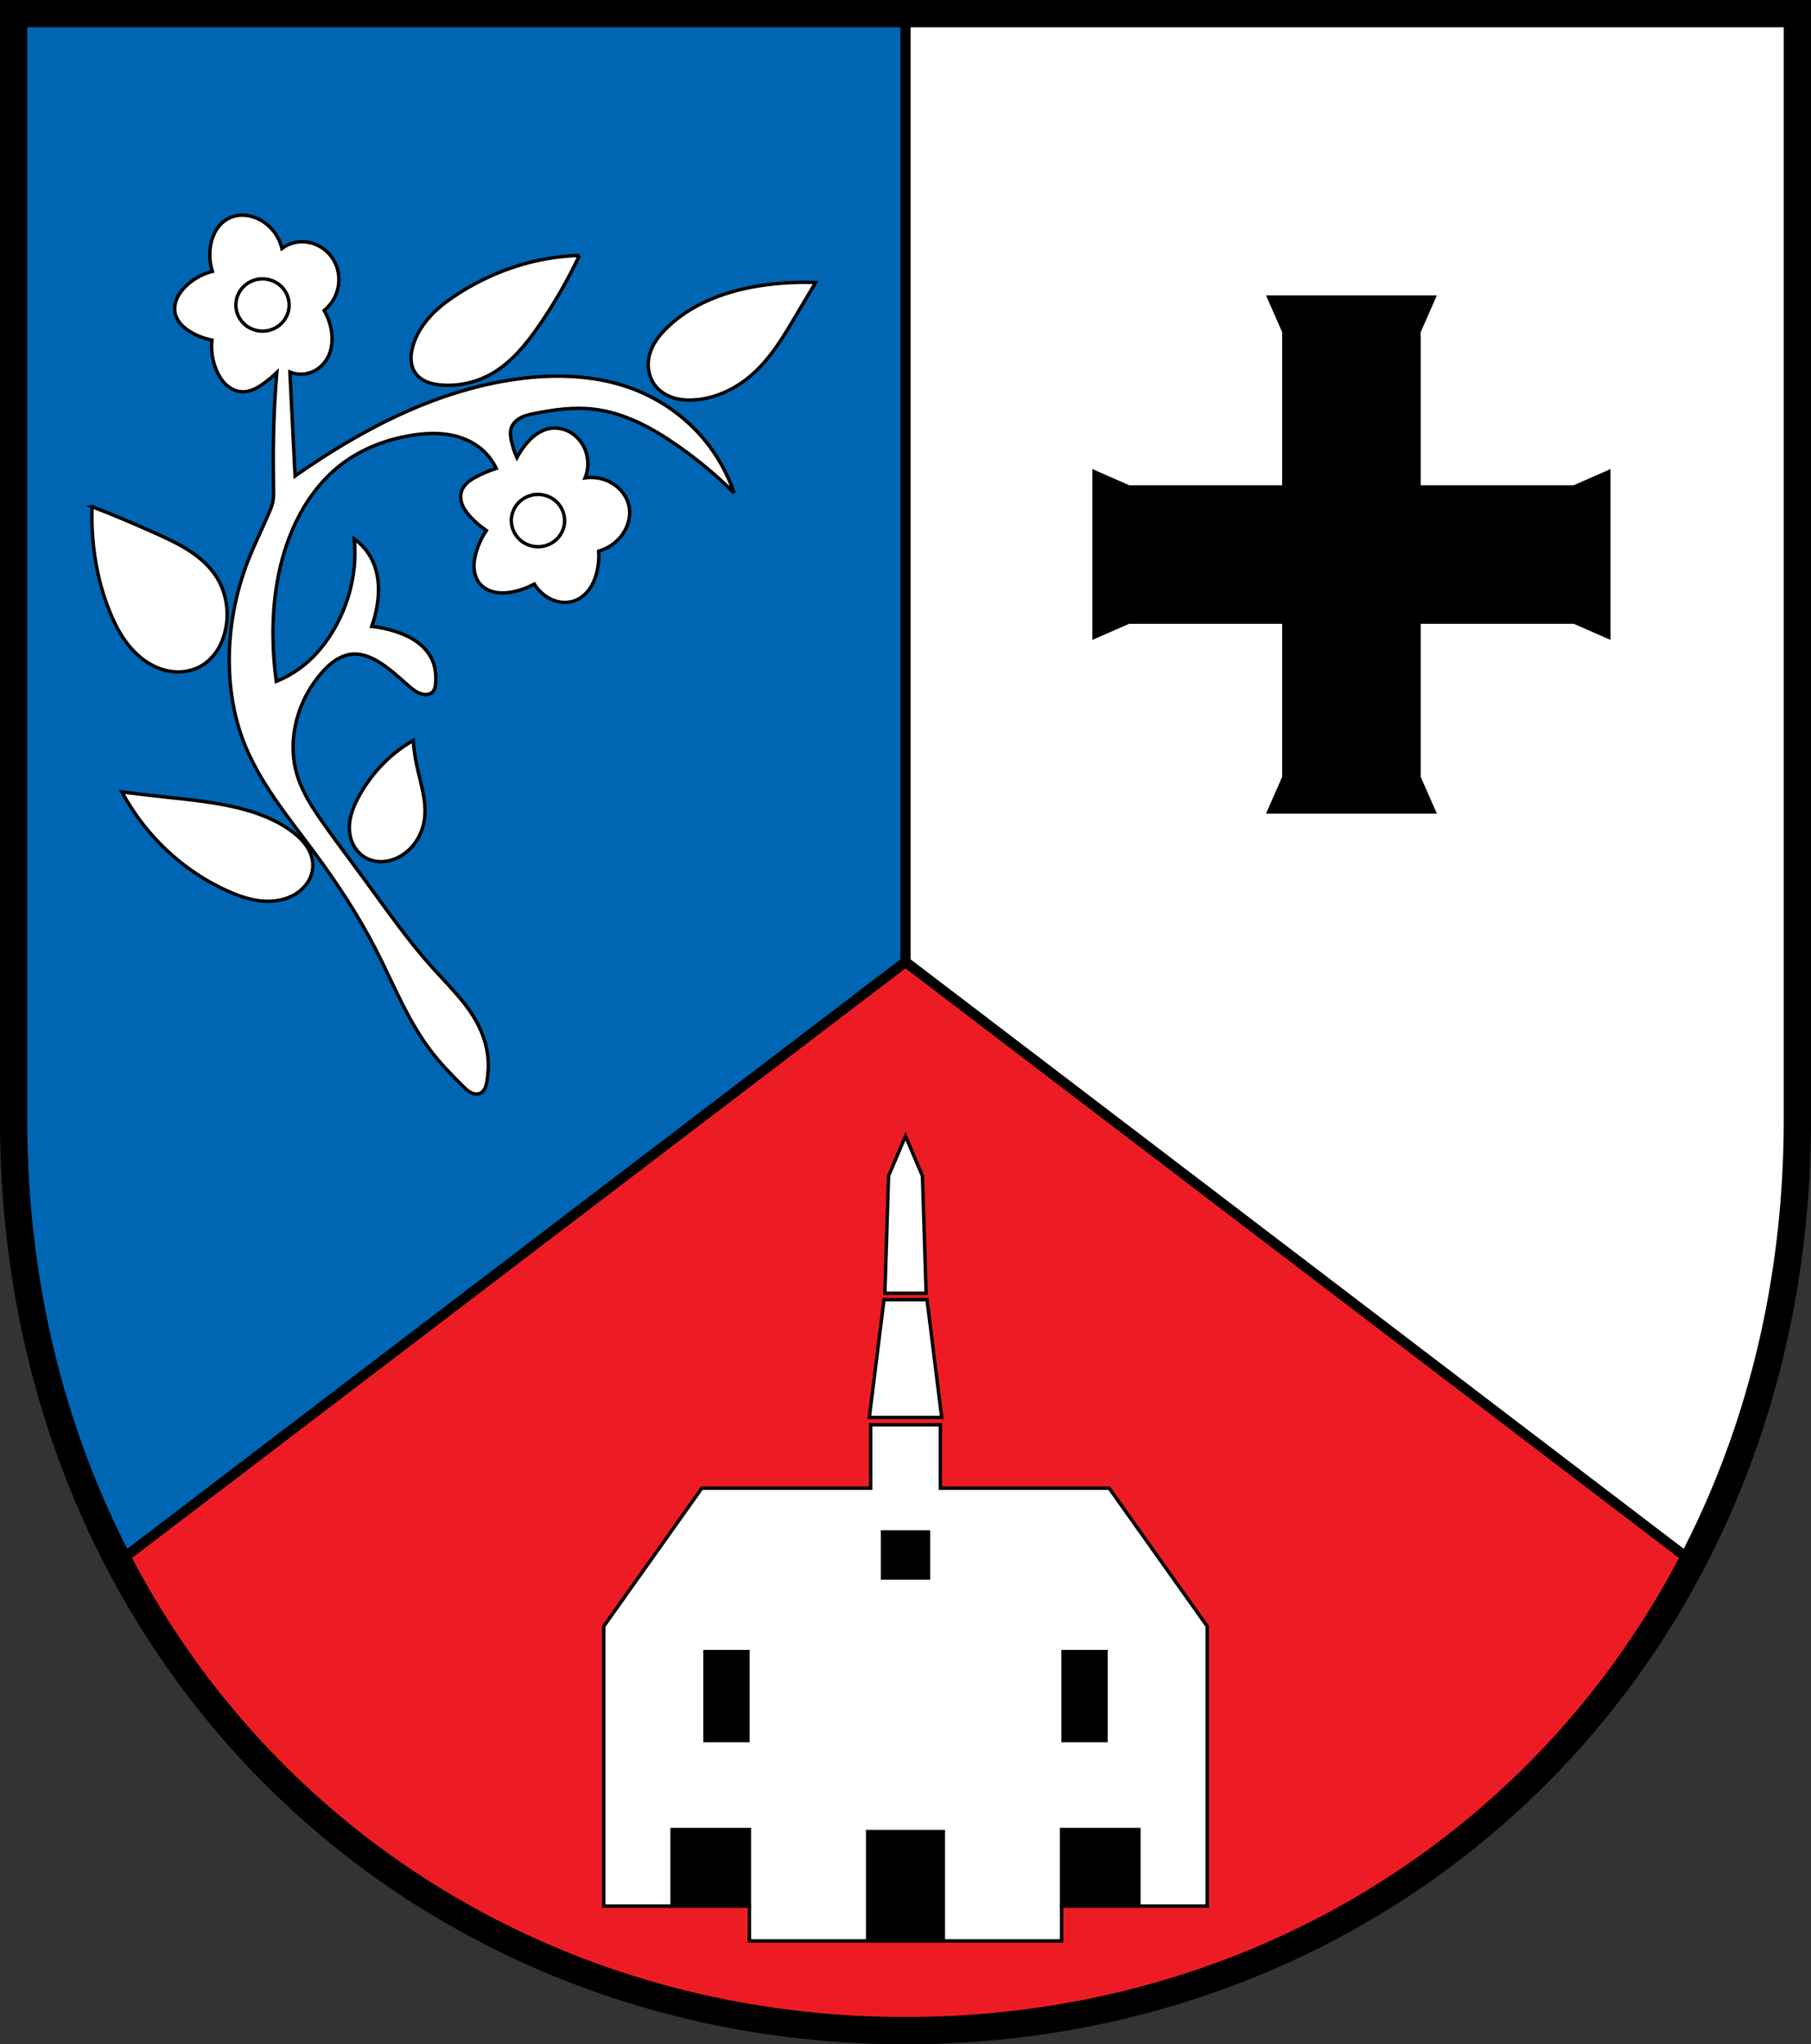 <?xml version="1.0" encoding="UTF-8" standalone="no"?>
<!-- Created with Inkscape (http://www.inkscape.org/) -->

<svg
   xmlns:dc="http://purl.org/dc/elements/1.1/"
   xmlns:cc="http://creativecommons.org/ns#"
   xmlns:rdf="http://www.w3.org/1999/02/22-rdf-syntax-ns#"
   xmlns:svg="http://www.w3.org/2000/svg"
   xmlns="http://www.w3.org/2000/svg"
   xmlns:sodipodi="http://sodipodi.sourceforge.net/DTD/sodipodi-0.dtd"
   xmlns:inkscape="http://www.inkscape.org/namespaces/inkscape"
   width="140.732mm"
   height="158.823mm"
   viewBox="0 0 140.732 158.823"
   version="1.1"
   id="svg865"
   inkscape:version="0.92.5 (2060ec1f9f, 2020-04-08)"
   sodipodi:docname="DEU Hausen (Wied) COA.svg">
  <rect x="0" y="0" width="140.732" height="158.823" fill="#333333" stroke="none"/>
  <defs
     id="defs859">
    <inkscape:path-effect
       effect="spiro"
       id="path-effect4700"
       is_visible="true" />
    <inkscape:path-effect
       effect="spiro"
       id="path-effect4695"
       is_visible="true" />
    <inkscape:path-effect
       effect="spiro"
       id="path-effect4691"
       is_visible="true" />
    <inkscape:path-effect
       effect="spiro"
       id="path-effect4687"
       is_visible="true" />
    <inkscape:path-effect
       effect="spiro"
       id="path-effect4682"
       is_visible="true" />
    <inkscape:path-effect
       effect="spiro"
       id="path-effect4677"
       is_visible="true" />
    <inkscape:path-effect
       effect="spiro"
       id="path-effect4673"
       is_visible="true" />
    <inkscape:path-effect
       effect="spiro"
       id="path-effect3644"
       is_visible="true" />
    <inkscape:path-effect
       effect="spiro"
       id="path-effect3636"
       is_visible="true" />
    <inkscape:path-effect
       effect="spiro"
       id="path-effect3544"
       is_visible="true" />
    <inkscape:path-effect
       effect="spiro"
       id="path-effect3466"
       is_visible="true" />
    <inkscape:path-effect
       effect="spiro"
       id="path-effect3544-2"
       is_visible="true" />
    <inkscape:path-effect
       effect="spiro"
       id="path-effect3644-8"
       is_visible="true" />
    <inkscape:path-effect
       effect="spiro"
       id="path-effect3644-3"
       is_visible="true" />
    <inkscape:path-effect
       effect="spiro"
       id="path-effect3636-0"
       is_visible="true" />
    <inkscape:path-effect
       effect="spiro"
       id="path-effect1727-0-1"
       is_visible="true" />
    <inkscape:path-effect
       effect="spiro"
       id="path-effect1731-8-3"
       is_visible="true" />
    <inkscape:path-effect
       effect="spiro"
       id="path-effect1727-3"
       is_visible="true" />
    <inkscape:path-effect
       effect="spiro"
       id="path-effect1731-7"
       is_visible="true" />
    <inkscape:path-effect
       effect="spiro"
       id="path-effect841-8"
       is_visible="true" />
    <inkscape:path-effect
       effect="skeletal"
       id="path-effect6414"
       is_visible="true"
       lpeversion="1"
       pattern="m 26507.414,27761.564 c 0,-13.157 10.678,-23.835 23.835,-23.835 13.157,0 23.835,10.678 23.835,23.835 0,13.157 -10.678,23.835 -23.835,23.835 -13.157,0 -23.835,-10.678 -23.835,-23.835 z"
       copytype="single_stretched"
       prop_scale="0.08"
       scale_y_rel="false"
       spacing="0"
       normal_offset="0"
       tang_offset="0"
       prop_units="false"
       vertical_pattern="false"
       hide_knot="false"
       fuse_tolerance="0" />
    <inkscape:path-effect
       effect="spiro"
       id="path-effect4700-7"
       is_visible="true" />
    <inkscape:path-effect
       effect="spiro"
       id="path-effect4700-7-9"
       is_visible="true" />
    <inkscape:path-effect
       effect="spiro"
       id="path-effect4700-1"
       is_visible="true" />
  </defs>
  <sodipodi:namedview
     id="base"
     pagecolor="#ffffff"
     bordercolor="#666666"
     borderopacity="1.0"
     inkscape:pageopacity="0.0"
     inkscape:pageshadow="2"
     inkscape:zoom="1.2207831"
     inkscape:cx="-14.880154"
     inkscape:cy="170.75526"
     inkscape:document-units="mm"
     inkscape:current-layer="layer1"
     showgrid="false"
     inkscape:window-width="1920"
     inkscape:window-height="1046"
     inkscape:window-x="-11"
     inkscape:window-y="-11"
     inkscape:window-maximized="1"
     fit-margin-top="0"
     fit-margin-left="0"
     fit-margin-right="0"
     fit-margin-bottom="0"
     inkscape:snap-global="false"
     inkscape:snap-midpoints="true"
     inkscape:snap-smooth-nodes="true"
     inkscape:object-paths="true" />
  <g
     inkscape:label="Ebene 1"
     inkscape:groupmode="layer"
     id="layer1"
     transform="translate(12.857,170.765)">
    <path
       style="opacity:1;fill:#ed1c24;fill-opacity:1;fill-rule:evenodd;stroke:none;stroke-width:2.117;stroke-linecap:round;stroke-linejoin:miter;stroke-miterlimit:4;stroke-dasharray:none;stroke-opacity:1;paint-order:fill markers stroke"
       d="m -11.799,-169.706 v 85.912 c 0,41.282 30.911,70.794 69.307,70.794 38.397,0 69.308,-29.511 69.308,-70.794 v -85.912 z"
       id="rect953-1-4"
       inkscape:connector-curvature="0"
       sodipodi:nodetypes="cssscc" />
    <flowRoot
       xml:space="preserve"
       id="flowRoot2783"
       style="font-style:normal;font-weight:normal;font-size:26.667px;line-height:1.25;font-family:sans-serif;letter-spacing:0px;word-spacing:0px;fill:#000000;fill-opacity:1;stroke:none"><flowRegion
         id="flowRegion2785"><rect
           id="rect2787"
           width="4.055"
           height="56.766"
           x="1812.468"
           y="-35.759" /></flowRegion><flowPara
         id="flowPara2789" /></flowRoot>    <path
       style="fill:#ffffff;stroke:#000000;stroke-width:0.794;stroke-linecap:butt;stroke-linejoin:miter;stroke-miterlimit:4;stroke-dasharray:none;stroke-opacity:1"
       d="m 57.509,-169.706 v 73.673 l 61.145,46.603 c 5.209,-9.983 8.162,-21.61 8.162,-34.363 v -85.913 z"
       id="path4577"
       inkscape:connector-curvature="0" />
    <path
       inkscape:connector-curvature="0"
       style="fill:#0066b3;stroke:#000000;stroke-width:0.794;stroke-linecap:butt;stroke-linejoin:miter;stroke-miterlimit:4;stroke-dasharray:none;stroke-opacity:1;fill-opacity:1"
       d="m 57.509,-169.706 v 73.672 l -61.145,46.603 c -5.209,-9.983 -8.162,-21.61 -8.162,-34.363 v -85.913 z"
       id="path4577-7" />
    <path
       style="opacity:1;fill:none;fill-opacity:1;fill-rule:evenodd;stroke:#000000;stroke-width:2.117;stroke-linecap:round;stroke-linejoin:miter;stroke-miterlimit:4;stroke-dasharray:none;stroke-opacity:1;paint-order:fill markers stroke"
       d="m -11.799,-169.706 v 85.912 c 0,41.282 30.911,70.794 69.307,70.794 38.397,0 69.308,-29.511 69.308,-70.794 v -85.912 z"
       id="rect953-1"
       inkscape:connector-curvature="0"
       sodipodi:nodetypes="cssscc" />
    <path
       style="opacity:1;fill:#000000;fill-opacity:1;fill-rule:evenodd;stroke:none;stroke-width:0.094;stroke-linecap:round;stroke-linejoin:miter;stroke-miterlimit:4;stroke-dasharray:none;stroke-dashoffset:0;stroke-opacity:1;paint-order:normal"
       d="m 85.524,-147.818 1.254,2.858 v 11.891 H 74.888 l -2.858,-1.255 v 6.638 6.638 l 2.858,-1.254 h 11.891 v 11.891 l -1.254,2.858 h 6.638 6.638 l -1.255,-2.858 v -11.891 h 11.891 l 2.858,1.254 v -6.638 -6.638 l -2.858,1.255 H 97.546 v -11.891 l 1.255,-2.858 h -6.638 z"
       id="rect4619"
       inkscape:connector-curvature="0" />
    <path
       inkscape:connector-curvature="0"
       style="fill:#ffffff;stroke:#000000;stroke-width:0.265;stroke-linecap:butt;stroke-linejoin:miter;stroke-opacity:1;stroke-miterlimit:4;stroke-dasharray:none"
       d="m 6.142,-154.046 c -0.444,-0.027 -0.899,0.062 -1.289,0.275 -0.381,0.208 -0.694,0.529 -0.919,0.9 -0.225,0.371 -0.362,0.791 -0.433,1.219 -0.108,0.657 -0.058,1.338 0.146,1.972 -0.765,0.191 -1.477,0.586 -2.045,1.132 -0.291,0.28 -0.546,0.603 -0.708,0.973 -0.162,0.37 -0.225,0.79 -0.132,1.183 0.073,0.311 0.242,0.595 0.456,0.832 0.215,0.237 0.475,0.428 0.749,0.592 0.506,0.302 1.065,0.513 1.644,0.621 -0.084,0.805 0.043,1.631 0.365,2.374 0.177,0.409 0.416,0.797 0.743,1.1 0.327,0.303 0.748,0.516 1.193,0.544 0.326,0.021 0.653,-0.057 0.953,-0.188 0.3,-0.13 0.574,-0.312 0.837,-0.506 0.334,-0.247 0.651,-0.515 0.95,-0.804 -0.136,1.665 -0.222,3.334 -0.256,5.004 -0.027,1.351 -0.021,2.703 0,4.055 0.006,0.367 0.012,0.738 -0.073,1.096 -0.051,0.214 -0.134,0.419 -0.219,0.621 -0.54,1.287 -1.172,2.535 -1.68,3.835 -1.015,2.597 -1.522,5.394 -1.461,8.182 0.042,1.926 0.357,3.854 1.023,5.662 1.21,3.284 3.507,6.026 5.588,8.839 1.776,2.401 3.422,4.904 4.785,7.561 1.355,2.641 2.441,5.452 4.237,7.816 0.767,1.01 1.653,1.923 2.557,2.813 0.179,0.176 0.363,0.355 0.588,0.468 0.112,0.057 0.234,0.096 0.359,0.106 0.125,0.011 0.255,-0.008 0.368,-0.063 0.163,-0.079 0.286,-0.227 0.364,-0.391 0.078,-0.164 0.116,-0.344 0.147,-0.522 0.111,-0.638 0.143,-1.292 0.073,-1.936 -0.099,-0.921 -0.402,-1.814 -0.84,-2.63 -0.854,-1.591 -2.187,-2.86 -3.397,-4.2 -1.949,-2.16 -3.614,-4.556 -5.333,-6.903 -1.034,-1.413 -2.09,-2.81 -3.105,-4.237 -0.924,-1.299 -1.829,-2.657 -2.228,-4.2 -0.333,-1.287 -0.294,-2.658 0.036,-3.945 0.357,-1.39 1.052,-2.692 2.009,-3.762 0.31,-0.346 0.649,-0.671 1.039,-0.922 0.39,-0.252 0.835,-0.429 1.298,-0.466 0.707,-0.055 1.402,0.219 2.009,0.584 0.855,0.514 1.585,1.208 2.337,1.863 0.316,0.276 0.653,0.553 1.059,0.657 0.146,0.037 0.299,0.051 0.448,0.024 0.148,-0.027 0.291,-0.096 0.393,-0.207 0.08,-0.087 0.131,-0.196 0.164,-0.309 0.032,-0.113 0.046,-0.231 0.055,-0.348 0.048,-0.607 -0.013,-1.231 -0.256,-1.79 -0.248,-0.57 -0.677,-1.05 -1.18,-1.415 -0.503,-0.365 -1.078,-0.62 -1.669,-0.813 -0.605,-0.198 -1.23,-0.332 -1.863,-0.402 0.176,-0.487 0.311,-0.988 0.402,-1.498 0.22,-1.225 0.179,-2.533 -0.365,-3.652 -0.317,-0.652 -0.799,-1.222 -1.388,-1.644 0.065,0.704 0.065,1.415 0,2.119 -0.147,1.595 -0.629,3.155 -1.388,4.566 -0.71,1.32 -1.672,2.518 -2.886,3.397 -0.553,0.4 -1.156,0.732 -1.79,0.986 -0.161,-1.174 -0.247,-2.358 -0.256,-3.543 -0.02,-2.738 0.378,-5.505 1.425,-8.036 0.848,-2.051 2.142,-3.951 3.908,-5.296 1.557,-1.185 3.439,-1.907 5.369,-2.228 0.893,-0.149 1.807,-0.215 2.705,-0.102 0.899,0.113 1.784,0.411 2.518,0.942 0.609,0.441 1.104,1.037 1.425,1.717 -0.516,0.163 -1.017,0.371 -1.498,0.621 -0.255,0.133 -0.506,0.278 -0.722,0.468 -0.216,0.19 -0.397,0.427 -0.484,0.701 -0.113,0.357 -0.059,0.752 0.089,1.095 0.148,0.343 0.385,0.641 0.641,0.914 0.361,0.385 0.767,0.729 1.206,1.023 -0.332,0.495 -0.591,1.038 -0.767,1.607 -0.13,0.421 -0.215,0.86 -0.191,1.3 0.025,0.44 0.165,0.881 0.446,1.22 0.307,0.369 0.764,0.595 1.236,0.681 0.472,0.086 0.961,0.042 1.43,-0.06 0.548,-0.119 1.078,-0.317 1.57,-0.584 0.161,0.257 0.359,0.492 0.584,0.694 0.347,0.311 0.765,0.548 1.218,0.659 0.453,0.111 0.94,0.093 1.375,-0.074 0.446,-0.172 0.826,-0.496 1.104,-0.886 0.278,-0.389 0.46,-0.842 0.577,-1.306 0.134,-0.536 0.183,-1.092 0.146,-1.643 0.669,-0.191 1.277,-0.592 1.717,-1.132 0.511,-0.628 0.791,-1.466 0.658,-2.265 -0.075,-0.449 -0.276,-0.874 -0.565,-1.226 -0.289,-0.352 -0.664,-0.631 -1.078,-0.819 -0.556,-0.253 -1.185,-0.343 -1.79,-0.256 0.35,-0.844 0.265,-1.855 -0.219,-2.63 -0.262,-0.419 -0.636,-0.769 -1.079,-0.988 -0.443,-0.219 -0.955,-0.302 -1.442,-0.217 -0.393,0.069 -0.763,0.243 -1.086,0.477 -0.323,0.234 -0.602,0.525 -0.85,0.838 -0.235,0.297 -0.443,0.616 -0.621,0.95 -0.198,-0.431 -0.345,-0.886 -0.438,-1.351 -0.063,-0.314 -0.1,-0.646 0,-0.95 0.059,-0.179 0.163,-0.341 0.294,-0.476 0.131,-0.135 0.287,-0.244 0.455,-0.33 0.335,-0.172 0.708,-0.253 1.077,-0.326 1.515,-0.301 3.068,-0.509 4.602,-0.329 2.358,0.277 4.517,1.455 6.465,2.812 1.576,1.099 3.061,2.33 4.42,3.689 -0.515,-1.516 -1.312,-2.934 -2.338,-4.164 -1.435,-1.72 -3.318,-3.06 -5.406,-3.872 -2.707,-1.053 -5.698,-1.212 -8.583,-0.876 -3.063,0.356 -6.049,1.252 -8.876,2.484 -2.405,1.048 -4.699,2.339 -6.903,3.763 -0.678,0.438 -1.348,0.888 -2.009,1.351 l -0.402,-8.072 c 0.508,0.205 1.091,0.218 1.607,0.037 0.558,-0.196 1.029,-0.614 1.315,-1.132 0.393,-0.712 0.434,-1.58 0.256,-2.375 -0.103,-0.461 -0.277,-0.905 -0.512,-1.315 0.401,-0.33 0.719,-0.761 0.914,-1.242 0.219,-0.541 0.283,-1.145 0.175,-1.719 -0.108,-0.574 -0.387,-1.115 -0.796,-1.532 -0.566,-0.576 -1.386,-0.9 -2.192,-0.84 -0.498,0.037 -0.985,0.216 -1.388,0.512 -0.211,-0.916 -0.824,-1.732 -1.644,-2.192 -0.388,-0.218 -0.823,-0.358 -1.267,-0.385 z m 26.028,3.126 c -0.871,0.025 -1.739,0.115 -2.596,0.268 -2.373,0.425 -4.651,1.338 -6.693,2.619 -0.797,0.5 -1.564,1.059 -2.212,1.742 -0.648,0.683 -1.175,1.495 -1.437,2.399 -0.103,0.354 -0.165,0.723 -0.143,1.091 0.022,0.368 0.13,0.735 0.345,1.035 0.226,0.316 0.561,0.544 0.922,0.686 0.361,0.142 0.75,0.204 1.137,0.232 1.222,0.087 2.467,-0.162 3.559,-0.716 1.712,-0.869 2.968,-2.421 4.051,-4.006 1.161,-1.699 2.187,-3.489 3.066,-5.35 z m 17.536,2.089 c -0.818,-2.6e-4 -1.636,0.042 -2.45,0.127 -2.962,0.307 -5.968,1.238 -8.147,3.268 -0.405,0.377 -0.78,0.791 -1.067,1.263 -0.288,0.472 -0.486,1.005 -0.522,1.557 -0.047,0.722 0.199,1.465 0.694,1.992 0.373,0.397 0.872,0.664 1.399,0.805 0.526,0.141 1.08,0.161 1.623,0.113 1.607,-0.143 3.13,-0.883 4.342,-1.947 1.511,-1.326 2.539,-3.103 3.559,-4.835 0.459,-0.778 0.921,-1.554 1.388,-2.328 -0.273,-0.01 -0.545,-0.014 -0.818,-0.015 z m -55.409,17.426 c -0.027,0.782 -0.012,1.566 0.046,2.346 0.149,2.017 0.585,4.018 1.357,5.888 0.357,0.866 0.789,1.708 1.365,2.447 0.576,0.739 1.302,1.374 2.154,1.762 0.562,0.256 1.177,0.401 1.794,0.398 0.617,-0.003 1.237,-0.158 1.771,-0.467 0.522,-0.302 0.955,-0.748 1.273,-1.26 0.318,-0.513 0.523,-1.091 0.636,-1.684 0.252,-1.331 0.021,-2.757 -0.69,-3.91 -0.509,-0.825 -1.244,-1.493 -2.052,-2.03 -0.807,-0.537 -1.689,-0.952 -2.572,-1.351 -1.675,-0.758 -3.37,-1.471 -5.083,-2.139 z m 24.955,18.17 c -0.518,0.296 -1.01,0.635 -1.472,1.012 -1.102,0.901 -2.022,2.022 -2.714,3.266 -0.482,0.867 -0.864,1.842 -0.759,2.829 0.043,0.405 0.169,0.803 0.38,1.152 0.211,0.349 0.508,0.648 0.862,0.849 0.424,0.24 0.923,0.336 1.409,0.298 0.486,-0.038 0.957,-0.206 1.374,-0.459 0.94,-0.572 1.584,-1.583 1.771,-2.668 0.125,-0.725 0.057,-1.471 -0.081,-2.195 -0.137,-0.723 -0.342,-1.432 -0.494,-2.152 -0.134,-0.637 -0.227,-1.283 -0.276,-1.932 z m -22.632,4.002 c 0.788,1.463 1.782,2.814 2.944,4.002 1.502,1.535 3.287,2.796 5.244,3.68 0.83,0.375 1.7,0.685 2.606,0.779 0.906,0.094 1.854,-0.039 2.638,-0.503 0.392,-0.232 0.739,-0.545 0.99,-0.925 0.251,-0.38 0.403,-0.828 0.413,-1.283 0.012,-0.565 -0.196,-1.12 -0.516,-1.585 -0.321,-0.465 -0.75,-0.845 -1.209,-1.175 -1.226,-0.882 -2.672,-1.416 -4.14,-1.771 -1.764,-0.427 -3.577,-0.608 -5.382,-0.805 -1.197,-0.131 -2.393,-0.269 -3.588,-0.414 z"
       id="path4671-6" />
    <path
       transform="translate(146.536,3.08e-6)"
       style="fill:none;stroke:#000000;stroke-width:0.265px;stroke-linecap:butt;stroke-linejoin:miter;stroke-opacity:1"
       d="m -139.093,-149.099 c -0.508,0.024 -1.006,0.239 -1.369,0.596 -0.362,0.357 -0.584,0.855 -0.602,1.363 -0.019,0.55 0.203,1.103 0.592,1.493 0.389,0.39 0.939,0.612 1.489,0.61 0.518,-0.002 1.034,-0.203 1.413,-0.555 0.38,-0.352 0.618,-0.854 0.645,-1.372 0.03,-0.571 -0.2,-1.149 -0.609,-1.548 -0.409,-0.399 -0.989,-0.615 -1.56,-0.588 z"
       id="path4698-41"
       inkscape:connector-curvature="0"
       inkscape:path-effect="#path-effect4700-1"
       inkscape:original-d="m -139.09278,-149.09888 c -0.92641,0.002 -1.96697,1.0333 -1.97071,1.9597 -0.004,0.9861 1.09488,2.0839 2.08081,2.10283 0.93973,0.018 2.04683,-0.98686 2.05879,-1.92668 0.0129,-1.01458 -1.15423,-2.13832 -2.16889,-2.13585 z"
       sodipodi:nodetypes="aaaaa" />
    <path
       transform="translate(167.943,16.749)"
       style="fill:none;stroke:#000000;stroke-width:0.265px;stroke-linecap:butt;stroke-linejoin:miter;stroke-opacity:1"
       d="m -139.093,-149.099 c -0.508,0.024 -1.006,0.239 -1.369,0.596 -0.362,0.357 -0.584,0.855 -0.602,1.363 -0.019,0.55 0.203,1.103 0.592,1.493 0.389,0.39 0.939,0.612 1.489,0.61 0.518,-0.002 1.034,-0.203 1.413,-0.555 0.38,-0.352 0.618,-0.854 0.645,-1.372 0.03,-0.571 -0.2,-1.149 -0.609,-1.548 -0.409,-0.399 -0.989,-0.615 -1.56,-0.588 z"
       id="path4698-4-8"
       inkscape:connector-curvature="0"
       inkscape:path-effect="#path-effect4700-7-9"
       inkscape:original-d="m -139.09278,-149.09888 c -0.92641,0.002 -1.96697,1.0333 -1.97071,1.9597 -0.004,0.9861 1.09488,2.0839 2.08081,2.10283 0.93973,0.018 2.04683,-0.98686 2.05879,-1.92668 0.0129,-1.01458 -1.15423,-2.13832 -2.16889,-2.13585 z"
       sodipodi:nodetypes="aaaaa" />
    <path
       style="opacity:1;fill:#ffffff;fill-opacity:1;fill-rule:evenodd;stroke:#000000;stroke-width:0.265;stroke-linecap:round;stroke-linejoin:miter;stroke-miterlimit:4;stroke-dasharray:none;stroke-dashoffset:0;stroke-opacity:1;paint-order:normal"
       d="m 57.509,-82.499 -1.317,3.097 -0.285,9.113 h 1.602 1.602 l -0.285,-9.113 z m -1.673,12.709 -1.139,9.149 h 2.812 2.812 l -1.139,-9.149 h -1.673 z m -1.032,9.718 v 4.928 H 41.68 l -7.621,10.733 v 21.736 h 11.319 v 2.706 h 24.262 v -2.706 h 11.319 v -21.736 l -7.621,-10.733 h -13.123 v -4.928 z"
       id="rect4786"
       inkscape:connector-curvature="0" />
    <path
       style="opacity:1;fill:#000000;fill-opacity:1;fill-rule:evenodd;stroke:#000000;stroke-width:0.265;stroke-linecap:round;stroke-linejoin:miter;stroke-miterlimit:4;stroke-dasharray:none;stroke-dashoffset:0;stroke-opacity:1;paint-order:normal"
       d="m 55.721,-51.744 v 3.575 h 3.575 v -3.575 z m -13.796,9.295 v 6.912 h 3.337 v -6.912 z m 27.83,0 v 6.912 h 3.337 v -6.912 z m -30.384,13.823 v 5.951 h 6.006 v -5.951 z m 30.268,0 v 5.951 h 6.006 v -5.951 z m -15.07,0.159 v 8.498 h 5.879 v -8.498 z"
       id="rect4841"
       inkscape:connector-curvature="0" />
  </g>
</svg>
